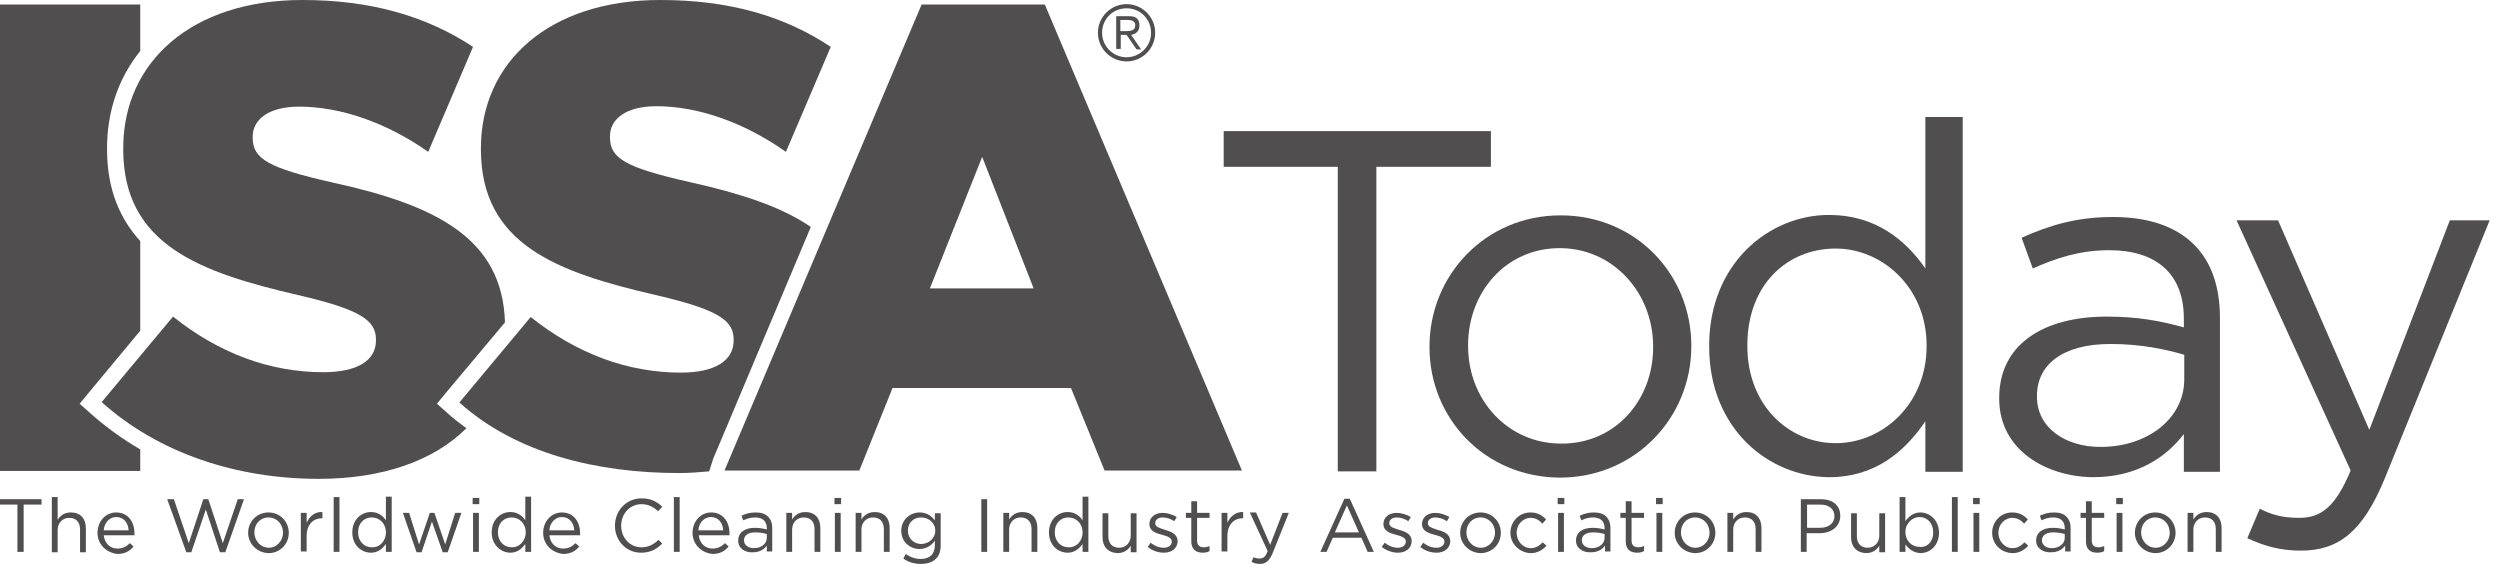 <svg xmlns="http://www.w3.org/2000/svg" width="133" height="30" viewBox="0 0 133 30" fill="none"><path d="M4.834 22.009L4.238 21.479L4.746 20.861L7.461 17.594V12.826C6.38 11.634 5.695 10.089 5.695 7.947V7.881C5.695 5.872 6.336 4.106 7.461 2.716V0.243H0V25.055H7.461V23.908C6.512 23.356 5.629 22.716 4.834 22.009Z" fill="#504E4E"></path><path d="M23.841 22.009L23.245 21.479L23.753 20.861L26.865 17.152C26.733 12.715 23.267 10.927 17.704 9.713C14.282 8.94 13.444 8.455 13.444 7.329V7.263C13.444 6.38 14.26 5.673 15.916 5.673C18.101 5.673 20.552 6.512 22.781 8.079L25.165 2.494C22.693 0.861 19.735 0 16.093 0C10.176 0 6.556 3.311 6.556 7.881V7.947C6.556 13.002 10.596 14.481 15.85 15.695C19.183 16.468 20 17.042 20 18.057V18.124C20 19.183 19.006 19.801 17.196 19.801C14.349 19.801 11.633 18.786 9.205 16.843L5.408 21.391C8.432 24.106 12.583 25.475 16.953 25.475C20.331 25.475 23.068 24.525 24.812 22.782C24.459 22.517 24.128 22.274 23.841 22.009Z" fill="#504E4E"></path><path d="M49.029 0.243L38.543 25.033H45.717L47.483 20.64H56.976L58.764 25.033H66.071L55.585 0.243H49.029ZM49.47 15.342L52.252 8.345L54.989 15.342H49.47Z" fill="#504E4E"></path><path d="M37.947 24.393L43.135 12.075C41.568 10.993 39.382 10.287 36.711 9.691C33.29 8.918 32.451 8.433 32.451 7.307V7.241C32.451 6.358 33.267 5.651 34.923 5.651C37.109 5.651 39.559 6.49 41.811 8.079L44.195 2.494C41.722 0.839 38.764 0 35.122 0C29.206 0 25.585 3.311 25.585 7.881V7.947C25.585 13.002 29.625 14.481 34.879 15.695C38.212 16.468 39.029 17.042 39.029 18.057V18.124C39.029 19.183 38.036 19.823 36.226 19.823C33.378 19.823 30.663 18.808 28.234 16.865L24.438 21.413C27.462 24.128 31.766 25.166 36.137 25.166C36.689 25.166 37.197 25.121 37.727 25.077L37.947 24.393Z" fill="#504E4E"></path><path d="M59.933 0.221C60.772 0.221 61.456 0.905 61.456 1.744C61.456 2.583 60.772 3.267 59.933 3.267C59.094 3.267 58.41 2.583 58.41 1.744C58.41 0.905 59.094 0.221 59.933 0.221ZM59.933 3.046C60.64 3.046 61.236 2.472 61.236 1.744C61.236 1.015 60.662 0.441 59.933 0.441C59.205 0.441 58.631 1.015 58.631 1.744C58.631 2.472 59.227 3.046 59.933 3.046ZM59.602 2.605H59.382V0.861H60.066C60.463 0.861 60.618 1.037 60.618 1.347C60.618 1.678 60.419 1.81 60.176 1.854L60.706 2.627H60.463L59.933 1.854H59.624V2.605H59.602ZM59.602 1.656H59.889C60.132 1.656 60.397 1.634 60.397 1.347C60.397 1.126 60.198 1.06 60 1.06H59.602V1.656Z" fill="#504E4E"></path><path d="M0.927 26.844H0V26.557H2.208V26.844H1.258V29.36H0.927V26.844Z" fill="#504E4E"></path><path d="M2.758 26.445H3.067V27.659C3.199 27.439 3.42 27.262 3.773 27.262C4.281 27.262 4.568 27.593 4.568 28.101V29.381H4.259V28.167C4.259 27.792 4.06 27.549 3.685 27.549C3.332 27.549 3.067 27.814 3.067 28.189V29.381H2.758V26.445Z" fill="#504E4E"></path><path d="M5.188 28.345C5.188 27.749 5.607 27.263 6.181 27.263C6.799 27.263 7.152 27.749 7.152 28.367C7.152 28.411 7.152 28.433 7.152 28.477H5.519C5.563 28.919 5.872 29.184 6.247 29.184C6.534 29.184 6.733 29.073 6.909 28.897L7.108 29.073C6.909 29.316 6.644 29.471 6.247 29.471C5.651 29.404 5.188 28.963 5.188 28.345ZM6.843 28.212C6.821 27.837 6.6 27.506 6.181 27.506C5.828 27.506 5.541 27.815 5.519 28.212H6.843Z" fill="#504E4E"></path><path d="M8.896 26.557H9.25L10.044 28.897L10.817 26.557H11.082L11.854 28.897L12.649 26.557H12.98L11.987 29.382H11.7L10.95 27.108L10.177 29.382H9.912L8.896 26.557Z" fill="#504E4E"></path><path d="M13.201 28.345C13.201 27.749 13.665 27.263 14.283 27.263C14.901 27.263 15.364 27.749 15.364 28.345C15.364 28.941 14.901 29.427 14.283 29.427C13.665 29.404 13.201 28.919 13.201 28.345ZM15.056 28.345C15.056 27.881 14.724 27.528 14.283 27.528C13.841 27.528 13.532 27.881 13.532 28.323C13.532 28.764 13.863 29.14 14.305 29.14C14.724 29.14 15.056 28.764 15.056 28.345Z" fill="#504E4E"></path><path d="M16.004 27.284H16.313V27.814C16.468 27.461 16.755 27.218 17.152 27.24V27.571H17.13C16.666 27.571 16.313 27.902 16.313 28.52V29.337H16.004V27.284Z" fill="#504E4E"></path><path d="M18.059 26.445H17.75V29.359H18.059V26.445Z" fill="#504E4E"></path><path d="M18.742 28.322C18.742 27.637 19.228 27.24 19.736 27.24C20.111 27.24 20.376 27.439 20.53 27.682V26.423H20.839V29.359H20.53V28.94C20.354 29.183 20.111 29.404 19.736 29.404C19.228 29.404 18.742 29.006 18.742 28.322ZM20.53 28.322C20.53 27.836 20.177 27.527 19.78 27.527C19.382 27.527 19.051 27.814 19.051 28.322C19.051 28.807 19.382 29.116 19.78 29.116C20.177 29.139 20.53 28.807 20.53 28.322Z" fill="#504E4E"></path><path d="M21.434 27.285H21.765L22.294 28.963L22.869 27.285H23.111L23.685 28.963L24.215 27.285H24.546L23.818 29.382H23.553L22.979 27.749L22.427 29.382H22.162L21.434 27.285Z" fill="#504E4E"></path><path d="M25.145 26.49H25.498V26.821H25.145V26.49ZM25.167 27.285H25.476V29.36H25.167V27.285Z" fill="#504E4E"></path><path d="M26.158 28.322C26.158 27.637 26.644 27.24 27.152 27.24C27.527 27.24 27.792 27.439 27.946 27.682V26.423H28.255V29.359H27.946V28.94C27.77 29.183 27.527 29.404 27.152 29.404C26.666 29.404 26.158 29.006 26.158 28.322ZM27.968 28.322C27.968 27.836 27.615 27.527 27.218 27.527C26.82 27.527 26.489 27.814 26.489 28.322C26.489 28.807 26.82 29.116 27.218 29.116C27.593 29.139 27.968 28.807 27.968 28.322Z" fill="#504E4E"></path><path d="M28.896 28.345C28.896 27.749 29.316 27.263 29.89 27.263C30.508 27.263 30.861 27.749 30.861 28.367C30.861 28.411 30.861 28.433 30.861 28.477H29.228C29.272 28.919 29.581 29.184 29.956 29.184C30.243 29.184 30.442 29.073 30.618 28.897L30.817 29.073C30.618 29.316 30.353 29.471 29.956 29.471C29.36 29.404 28.896 28.963 28.896 28.345ZM30.552 28.212C30.53 27.837 30.309 27.506 29.89 27.506C29.537 27.506 29.25 27.815 29.228 28.212H30.552Z" fill="#504E4E"></path><path d="M32.715 27.97C32.715 27.175 33.311 26.513 34.128 26.513C34.635 26.513 34.944 26.689 35.231 26.954L35.011 27.197C34.768 26.976 34.503 26.822 34.128 26.822C33.51 26.822 33.046 27.329 33.046 27.97C33.046 28.61 33.51 29.117 34.128 29.117C34.503 29.117 34.768 28.963 35.033 28.72L35.231 28.919C34.944 29.206 34.613 29.404 34.106 29.404C33.311 29.404 32.715 28.764 32.715 27.97Z" fill="#504E4E"></path><path d="M36.159 26.445H35.85V29.359H36.159V26.445Z" fill="#504E4E"></path><path d="M36.844 28.345C36.844 27.749 37.263 27.263 37.837 27.263C38.455 27.263 38.808 27.749 38.808 28.367C38.808 28.411 38.808 28.433 38.808 28.477H37.175C37.219 28.919 37.528 29.184 37.903 29.184C38.19 29.184 38.389 29.073 38.566 28.897L38.764 29.073C38.566 29.316 38.301 29.471 37.903 29.471C37.307 29.404 36.844 28.963 36.844 28.345ZM38.477 28.212C38.455 27.837 38.234 27.506 37.815 27.506C37.462 27.506 37.175 27.815 37.153 28.212H38.477Z" fill="#504E4E"></path><path d="M39.272 28.764C39.272 28.323 39.625 28.08 40.154 28.08C40.419 28.08 40.618 28.124 40.795 28.168V28.102C40.795 27.727 40.574 27.528 40.177 27.528C39.934 27.528 39.735 27.594 39.536 27.683L39.448 27.44C39.669 27.329 39.89 27.263 40.199 27.263C40.486 27.263 40.706 27.329 40.861 27.484C40.993 27.616 41.082 27.815 41.082 28.08V29.338H40.795V29.029C40.64 29.228 40.419 29.382 40.044 29.382C39.647 29.404 39.272 29.184 39.272 28.764ZM40.795 28.61V28.411C40.64 28.367 40.441 28.323 40.177 28.323C39.779 28.323 39.581 28.499 39.581 28.742C39.581 29.007 39.823 29.162 40.11 29.162C40.486 29.162 40.795 28.941 40.795 28.61Z" fill="#504E4E"></path><path d="M41.832 27.285H42.141V27.639C42.273 27.418 42.494 27.241 42.847 27.241C43.355 27.241 43.642 27.572 43.642 28.08V29.36H43.333V28.146C43.333 27.771 43.135 27.528 42.759 27.528C42.406 27.528 42.141 27.793 42.141 28.168V29.36H41.832V27.285Z" fill="#504E4E"></path><path d="M44.393 26.49H44.746V26.821H44.393V26.49ZM44.415 27.285H44.724V29.36H44.415V27.285Z" fill="#504E4E"></path><path d="M45.52 27.285H45.829V27.639C45.961 27.418 46.182 27.241 46.535 27.241C47.043 27.241 47.33 27.572 47.33 28.08V29.36H47.021V28.146C47.021 27.771 46.822 27.528 46.447 27.528C46.093 27.528 45.829 27.793 45.829 28.168V29.36H45.52V27.285Z" fill="#504E4E"></path><path d="M48.058 29.713L48.19 29.471C48.433 29.647 48.698 29.736 48.985 29.736C49.448 29.736 49.735 29.493 49.735 29.007V28.764C49.559 29.007 49.294 29.206 48.919 29.206C48.411 29.206 47.947 28.831 47.947 28.235C47.947 27.639 48.433 27.263 48.919 27.263C49.316 27.263 49.559 27.462 49.735 27.683V27.307H50.044V29.007C50.044 29.338 49.956 29.581 49.779 29.736C49.603 29.912 49.316 30 48.985 30C48.654 30 48.322 29.912 48.058 29.713ZM49.757 28.235C49.757 27.793 49.382 27.528 49.007 27.528C48.609 27.528 48.3 27.793 48.3 28.235C48.3 28.654 48.632 28.941 49.007 28.941C49.382 28.941 49.757 28.654 49.757 28.235Z" fill="#504E4E"></path><path d="M52.516 26.557H52.207V29.36H52.516V26.557Z" fill="#504E4E"></path><path d="M53.377 27.285H53.686V27.639C53.819 27.418 54.039 27.241 54.392 27.241C54.9 27.241 55.187 27.572 55.187 28.08V29.36H54.878V28.146C54.878 27.771 54.679 27.528 54.304 27.528C53.951 27.528 53.686 27.793 53.686 28.168V29.36H53.377V27.285Z" fill="#504E4E"></path><path d="M55.805 28.322C55.805 27.637 56.29 27.24 56.798 27.24C57.173 27.24 57.438 27.439 57.593 27.682V26.423H57.902V29.359H57.593V28.94C57.416 29.183 57.173 29.404 56.798 29.404C56.29 29.404 55.805 29.006 55.805 28.322ZM57.593 28.322C57.593 27.836 57.24 27.527 56.842 27.527C56.445 27.527 56.114 27.814 56.114 28.322C56.114 28.807 56.445 29.116 56.842 29.116C57.24 29.139 57.593 28.807 57.593 28.322Z" fill="#504E4E"></path><path d="M58.654 28.587V27.307H58.963V28.521C58.963 28.896 59.162 29.139 59.537 29.139C59.891 29.139 60.155 28.875 60.155 28.499V27.307H60.464V29.382H60.155V29.029C60.023 29.25 59.802 29.426 59.449 29.426C58.941 29.404 58.654 29.073 58.654 28.587Z" fill="#504E4E"></path><path d="M61.059 29.095L61.213 28.875C61.434 29.051 61.677 29.14 61.919 29.14C62.162 29.14 62.339 29.007 62.339 28.808C62.339 28.61 62.096 28.521 61.831 28.455C61.5 28.367 61.147 28.256 61.147 27.881C61.147 27.528 61.434 27.285 61.853 27.285C62.096 27.285 62.383 27.373 62.604 27.506L62.471 27.727C62.273 27.594 62.052 27.528 61.853 27.528C61.611 27.528 61.456 27.66 61.456 27.837C61.456 28.036 61.721 28.102 61.986 28.19C62.295 28.279 62.648 28.411 62.648 28.786C62.648 29.184 62.317 29.404 61.919 29.404C61.611 29.404 61.301 29.294 61.059 29.095Z" fill="#504E4E"></path><path d="M63.377 28.807V27.549H63.09V27.284H63.377V26.666H63.686V27.284H64.348V27.549H63.686V28.763C63.686 29.006 63.818 29.116 64.039 29.116C64.149 29.116 64.238 29.094 64.348 29.05V29.315C64.238 29.381 64.127 29.403 63.973 29.403C63.642 29.403 63.377 29.227 63.377 28.807Z" fill="#504E4E"></path><path d="M64.988 27.284H65.297V27.814C65.452 27.461 65.761 27.218 66.136 27.24V27.571H66.114C65.65 27.571 65.297 27.902 65.297 28.52V29.337H64.988V27.284Z" fill="#504E4E"></path><path d="M68.234 27.285H68.565L67.704 29.427C67.528 29.846 67.329 30 67.02 30C66.843 30 66.711 29.956 66.579 29.89L66.689 29.647C66.799 29.691 66.888 29.713 67.02 29.713C67.197 29.713 67.329 29.625 67.439 29.316L66.49 27.263H66.821L67.572 28.985L68.234 27.285Z" fill="#504E4E"></path><path d="M71.522 26.534H71.809L73.09 29.36H72.759L72.428 28.609H70.904L70.573 29.36H70.242L71.522 26.534ZM72.295 28.322L71.655 26.887L71.015 28.322H72.295Z" fill="#504E4E"></path><path d="M73.51 29.095L73.664 28.875C73.885 29.051 74.128 29.14 74.371 29.14C74.614 29.14 74.79 29.007 74.79 28.808C74.79 28.61 74.547 28.521 74.282 28.455C73.951 28.367 73.598 28.256 73.598 27.881C73.598 27.528 73.885 27.285 74.305 27.285C74.547 27.285 74.834 27.373 75.055 27.506L74.923 27.727C74.724 27.594 74.503 27.528 74.305 27.528C74.062 27.528 73.907 27.66 73.907 27.837C73.907 28.036 74.172 28.102 74.437 28.19C74.768 28.279 75.099 28.411 75.099 28.786C75.099 29.184 74.768 29.404 74.371 29.404C74.084 29.404 73.753 29.294 73.51 29.095Z" fill="#504E4E"></path><path d="M75.562 29.095L75.717 28.875C75.938 29.051 76.181 29.14 76.423 29.14C76.666 29.14 76.843 29.007 76.843 28.808C76.843 28.61 76.6 28.521 76.335 28.455C76.004 28.367 75.651 28.256 75.651 27.881C75.651 27.528 75.938 27.285 76.357 27.285C76.6 27.285 76.887 27.373 77.108 27.506L76.975 27.727C76.777 27.594 76.556 27.528 76.357 27.528C76.114 27.528 75.96 27.66 75.96 27.837C75.96 28.036 76.225 28.102 76.49 28.19C76.821 28.279 77.152 28.411 77.152 28.786C77.152 29.184 76.821 29.404 76.423 29.404C76.114 29.404 75.783 29.294 75.562 29.095Z" fill="#504E4E"></path><path d="M77.682 28.345C77.682 27.749 78.145 27.263 78.763 27.263C79.381 27.263 79.845 27.749 79.845 28.345C79.845 28.941 79.381 29.427 78.763 29.427C78.145 29.404 77.682 28.919 77.682 28.345ZM79.536 28.345C79.536 27.881 79.205 27.528 78.763 27.528C78.322 27.528 78.013 27.881 78.013 28.323C78.013 28.764 78.344 29.14 78.785 29.14C79.205 29.14 79.536 28.764 79.536 28.345Z" fill="#504E4E"></path><path d="M80.353 28.345C80.353 27.749 80.817 27.263 81.413 27.263C81.811 27.263 82.053 27.418 82.252 27.639L82.053 27.859C81.899 27.683 81.7 27.55 81.435 27.55C81.016 27.55 80.685 27.903 80.685 28.345C80.685 28.786 81.016 29.162 81.435 29.162C81.7 29.162 81.899 29.029 82.075 28.853L82.274 29.029C82.075 29.25 81.811 29.427 81.435 29.427C80.817 29.404 80.353 28.919 80.353 28.345Z" fill="#504E4E"></path><path d="M82.869 26.49H83.222V26.821H82.869V26.49ZM82.891 27.285H83.2V29.36H82.891V27.285Z" fill="#504E4E"></path><path d="M83.842 28.764C83.842 28.323 84.195 28.08 84.725 28.08C84.99 28.08 85.188 28.124 85.365 28.168V28.102C85.365 27.727 85.144 27.528 84.747 27.528C84.504 27.528 84.305 27.594 84.129 27.683L84.04 27.44C84.261 27.329 84.504 27.263 84.791 27.263C85.078 27.263 85.299 27.329 85.453 27.484C85.586 27.616 85.674 27.815 85.674 28.08V29.338H85.387V29.029C85.233 29.228 85.012 29.382 84.636 29.382C84.239 29.404 83.842 29.184 83.842 28.764ZM85.365 28.61V28.411C85.21 28.367 85.012 28.323 84.747 28.323C84.35 28.323 84.151 28.499 84.151 28.742C84.151 29.007 84.394 29.162 84.681 29.162C85.056 29.162 85.365 28.941 85.365 28.61Z" fill="#504E4E"></path><path d="M86.49 28.807V27.549H86.203V27.284H86.49V26.666H86.799V27.284H87.461V27.549H86.799V28.763C86.799 29.006 86.932 29.116 87.152 29.116C87.263 29.116 87.351 29.094 87.461 29.05V29.315C87.351 29.381 87.241 29.403 87.086 29.403C86.733 29.403 86.49 29.227 86.49 28.807Z" fill="#504E4E"></path><path d="M88.102 26.49H88.455V26.821H88.102V26.49ZM88.124 27.285H88.433V29.36H88.124V27.285Z" fill="#504E4E"></path><path d="M89.094 28.345C89.094 27.749 89.557 27.263 90.175 27.263C90.793 27.263 91.257 27.749 91.257 28.345C91.257 28.941 90.793 29.427 90.175 29.427C89.557 29.404 89.094 28.919 89.094 28.345ZM90.948 28.345C90.948 27.881 90.617 27.528 90.175 27.528C89.734 27.528 89.425 27.881 89.425 28.323C89.425 28.764 89.756 29.14 90.198 29.14C90.639 29.14 90.948 28.764 90.948 28.345Z" fill="#504E4E"></path><path d="M91.898 27.285H92.207V27.639C92.34 27.418 92.561 27.241 92.914 27.241C93.422 27.241 93.709 27.572 93.709 28.08V29.36H93.4V28.146C93.4 27.771 93.201 27.528 92.826 27.528C92.472 27.528 92.207 27.793 92.207 28.168V29.36H91.898V27.285Z" fill="#504E4E"></path><path d="M95.805 26.557H96.864C97.504 26.557 97.902 26.888 97.902 27.44C97.902 28.036 97.394 28.367 96.798 28.367H96.114V29.36H95.805V26.557ZM96.82 28.08C97.284 28.08 97.593 27.837 97.593 27.462C97.593 27.064 97.284 26.844 96.842 26.844H96.136V28.08H96.82Z" fill="#504E4E"></path><path d="M98.477 28.587V27.307H98.786V28.521C98.786 28.896 98.984 29.139 99.36 29.139C99.713 29.139 99.978 28.875 99.978 28.499V27.307H100.287V29.382H99.978V29.029C99.845 29.25 99.624 29.426 99.271 29.426C98.763 29.404 98.477 29.073 98.477 28.587Z" fill="#504E4E"></path><path d="M101.368 28.962V29.359H101.059V26.445H101.368V27.726C101.544 27.483 101.787 27.262 102.162 27.262C102.648 27.262 103.156 27.659 103.156 28.344C103.156 29.028 102.67 29.425 102.162 29.425C101.787 29.403 101.544 29.205 101.368 28.962ZM102.847 28.322C102.847 27.814 102.516 27.505 102.118 27.505C101.743 27.505 101.368 27.836 101.368 28.3C101.368 28.785 101.721 29.094 102.118 29.094C102.516 29.139 102.847 28.829 102.847 28.322Z" fill="#504E4E"></path><path d="M104.151 26.445H103.842V29.359H104.151V26.445Z" fill="#504E4E"></path><path d="M104.967 26.49H105.32V26.821H104.967V26.49ZM104.989 27.285H105.298V29.36H104.989V27.285Z" fill="#504E4E"></path><path d="M105.982 28.345C105.982 27.749 106.446 27.263 107.042 27.263C107.439 27.263 107.682 27.418 107.881 27.639L107.682 27.859C107.528 27.683 107.329 27.55 107.064 27.55C106.645 27.55 106.314 27.903 106.314 28.345C106.314 28.786 106.645 29.162 107.064 29.162C107.329 29.162 107.528 29.029 107.704 28.853L107.903 29.029C107.704 29.25 107.439 29.427 107.064 29.427C106.424 29.404 105.982 28.919 105.982 28.345Z" fill="#504E4E"></path><path d="M108.322 28.764C108.322 28.323 108.675 28.08 109.205 28.08C109.47 28.08 109.669 28.124 109.845 28.168V28.102C109.845 27.727 109.625 27.528 109.227 27.528C108.985 27.528 108.786 27.594 108.609 27.683L108.521 27.44C108.742 27.329 108.985 27.263 109.272 27.263C109.558 27.263 109.779 27.329 109.934 27.484C110.066 27.616 110.155 27.815 110.155 28.08V29.338H109.868V29.029C109.713 29.228 109.492 29.382 109.117 29.382C108.72 29.404 108.322 29.184 108.322 28.764ZM109.845 28.61V28.411C109.691 28.367 109.492 28.323 109.227 28.323C108.83 28.323 108.631 28.499 108.631 28.742C108.631 29.007 108.874 29.162 109.161 29.162C109.536 29.162 109.845 28.941 109.845 28.61Z" fill="#504E4E"></path><path d="M110.973 28.807V27.549H110.686V27.284H110.973V26.666H111.282V27.284H111.944V27.549H111.282V28.763C111.282 29.006 111.414 29.116 111.635 29.116C111.745 29.116 111.833 29.094 111.944 29.05V29.315C111.833 29.381 111.723 29.403 111.569 29.403C111.215 29.403 110.973 29.227 110.973 28.807Z" fill="#504E4E"></path><path d="M112.582 26.49H112.935V26.821H112.582V26.49ZM112.604 27.285H112.913V29.36H112.604V27.285Z" fill="#504E4E"></path><path d="M113.576 28.345C113.576 27.749 114.04 27.263 114.658 27.263C115.276 27.263 115.74 27.749 115.74 28.345C115.74 28.941 115.276 29.427 114.658 29.427C114.04 29.404 113.576 28.919 113.576 28.345ZM115.43 28.345C115.43 27.881 115.099 27.528 114.658 27.528C114.216 27.528 113.907 27.881 113.907 28.323C113.907 28.764 114.238 29.14 114.68 29.14C115.121 29.14 115.43 28.764 115.43 28.345Z" fill="#504E4E"></path><path d="M116.379 27.285H116.688V27.639C116.82 27.418 117.041 27.241 117.394 27.241C117.902 27.241 118.189 27.572 118.189 28.08V29.36H117.88V28.146C117.88 27.771 117.681 27.528 117.306 27.528C116.953 27.528 116.688 27.793 116.688 28.168V29.36H116.379V27.285Z" fill="#504E4E"></path><path d="M71.17 8.874H65.1V6.975H79.316V8.874H73.223V25.077H71.17V8.874Z" fill="#504E4E"></path><path d="M76.049 18.477V18.433C76.049 14.658 79.007 11.457 83.025 11.457C87.042 11.457 89.978 14.614 89.978 18.389V18.433C89.978 22.208 86.998 25.409 82.98 25.409C78.963 25.387 76.049 22.23 76.049 18.477ZM87.947 18.477V18.433C87.947 15.563 85.806 13.201 82.98 13.201C80.089 13.201 78.102 15.563 78.102 18.367V18.411C78.102 21.281 80.221 23.599 83.047 23.599C85.939 23.621 87.947 21.281 87.947 18.477Z" fill="#504E4E"></path><path d="M90.928 18.433V18.389C90.928 14.018 94.106 11.435 97.307 11.435C99.78 11.435 101.391 12.782 102.429 14.283V6.226H104.416V25.1H102.429V22.407C101.347 24.018 99.758 25.387 97.307 25.387C94.106 25.365 90.928 22.826 90.928 18.433ZM102.495 18.411V18.367C102.495 15.298 100.133 13.223 97.661 13.223C95.078 13.223 92.959 15.144 92.959 18.367V18.411C92.959 21.568 95.166 23.577 97.661 23.577C100.155 23.577 102.495 21.502 102.495 18.411Z" fill="#504E4E"></path><path d="M106.357 21.214V21.17C106.357 18.345 108.675 16.843 112.075 16.843C113.775 16.843 114.989 17.086 116.181 17.417V16.954C116.181 14.548 114.702 13.311 112.207 13.311C110.64 13.311 109.382 13.731 108.145 14.283L107.549 12.649C109.029 11.987 110.463 11.545 112.406 11.545C114.282 11.545 115.739 12.031 116.733 13.024C117.638 13.93 118.101 15.232 118.101 16.932V25.099H116.181V23.091C115.254 24.305 113.708 25.387 111.346 25.387C108.874 25.364 106.357 23.952 106.357 21.214ZM116.203 20.177V18.874C115.232 18.587 113.907 18.3 112.274 18.3C109.757 18.3 108.366 19.382 108.366 21.06V21.104C108.366 22.782 109.912 23.775 111.722 23.775C114.194 23.797 116.203 22.296 116.203 20.177Z" fill="#504E4E"></path><path d="M130.331 11.721H132.45L126.843 25.518C125.695 28.277 124.415 29.293 122.406 29.293C121.302 29.293 120.463 29.05 119.558 28.631L120.221 27.063C120.861 27.395 121.457 27.549 122.318 27.549C123.51 27.549 124.26 26.931 125.055 25.032L118.984 11.721H121.192L126.048 22.869L130.331 11.721Z" fill="#504E4E"></path></svg>